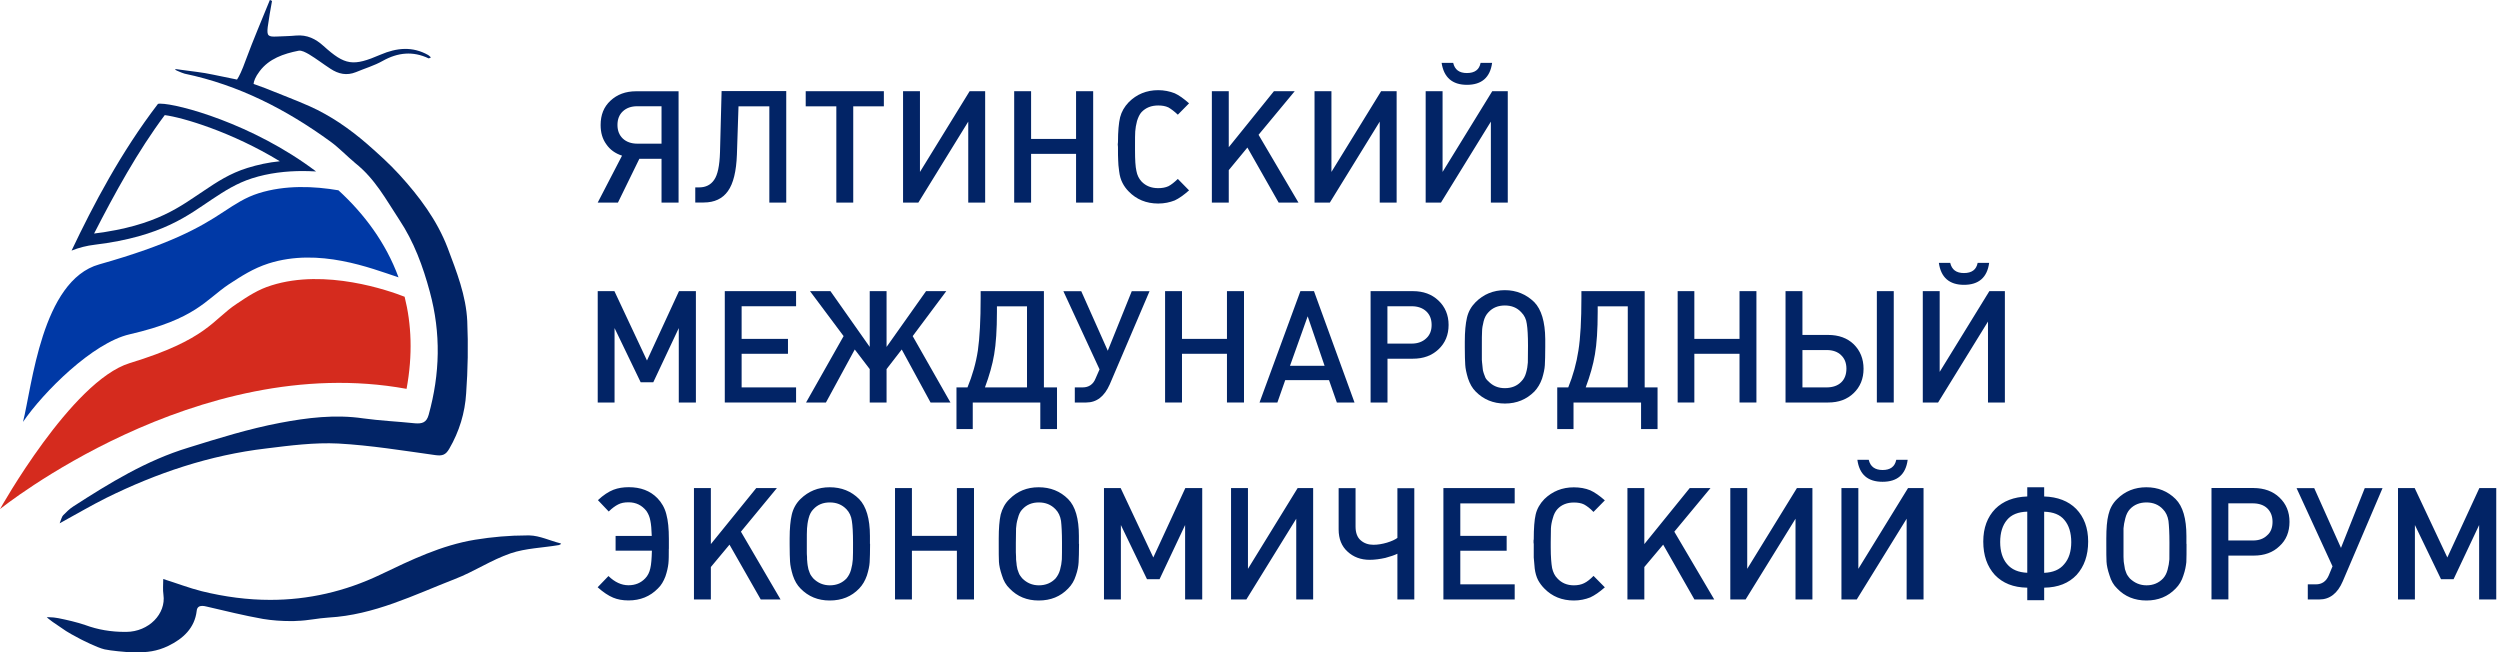 <?xml version="1.0" encoding="UTF-8"?> <svg xmlns="http://www.w3.org/2000/svg" width="1989" height="519" viewBox="0 0 1989 519" fill="none"> <path d="M371.746 255.503C370.81 235.157 363.313 216.3 356.146 197.223C347.713 175.169 333.657 156.422 317.727 138.944C309.734 130.177 300.859 122.237 291.929 114.408C278.204 102.554 263.155 92.078 246.453 84.579C234.877 79.397 222.86 75.041 211.119 70.189C211.119 70.189 206.6 68.48 201.748 66.77C201.914 64.73 203.016 61.312 206.599 56.625C214.095 46.645 225.671 42.731 237.523 40.36C240.003 39.864 243.31 41.793 245.791 43.172C251.745 46.756 257.201 51.001 262.989 54.751C269.218 58.831 275.778 60.374 283.165 57.397C290.221 54.42 297.827 52.214 304.442 48.465C316.459 41.738 328.53 40.47 340.988 46.425C341.319 46.59 342.09 45.929 342.862 45.653C342.09 45.047 341.429 44.219 340.657 43.778C328.145 36.721 315.632 37.989 302.843 43.448C280.794 52.986 274.565 52.049 257.367 36.556C251.138 30.932 244.413 27.513 235.483 28.285C230.468 28.781 225.506 28.781 220.324 29.057C213.269 29.388 212.221 28.561 212.993 21.558C213.93 14.501 215.198 7.664 216.41 0.772C215.804 0.441 215.143 0.276 214.702 0C208.307 15.769 201.583 31.428 195.63 47.528C192.488 56.294 190.172 60.981 188.574 63.297C182.456 62.029 169.501 59.382 169.501 59.382C161.068 57.507 152.138 56.735 143.539 55.467C132.9 53.593 145.578 58.279 146.846 58.61C190.118 67.653 227.931 87.226 262.769 112.534C269.494 117.386 276.054 124.278 282.613 129.736C298.544 142.418 306.977 158.628 317.616 174.727C329.357 192.372 336.524 211.945 341.98 232.235C350.91 265.206 350.083 297.406 341.043 330.047C339.334 336.277 335.751 337.215 330.129 336.774C316.404 335.341 302.622 334.733 289.007 332.859C266.518 329.551 244.303 332.362 222.75 336.443C198.055 341.129 174.021 348.628 149.933 356.127C116.474 366.272 87.259 384.246 58.374 402.882C55.398 404.757 52.752 407.404 50.271 409.94C49.169 411.043 48.838 412.917 47.46 416.336C61.185 408.837 72.596 402.111 84.502 396.156C124.686 376.307 166.856 362.081 211.836 356.788C230.909 354.417 250.256 351.936 269.163 352.873C294.96 354.307 320.593 358.498 346.335 362.081C351.957 362.854 354.604 361.916 357.415 357.064C365.407 343.335 369.928 328.448 370.865 313.01C372.243 293.933 372.574 274.69 371.746 255.503Z" fill="#022466"></path> <path fill-rule="evenodd" clip-rule="evenodd" d="M269.274 151.404C249.926 148.097 226.94 147.049 205.663 153.775C195.189 157.084 187.252 162.377 177.991 168.442C158.753 181.234 134.886 194.521 78.936 210.345C33.129 223.137 25.522 307.386 18.301 335.671C34.562 311.907 73.754 272.705 103.134 265.978C155.942 253.794 163.439 238.631 182.18 226.114C192.048 219.719 201.253 213.599 213.766 209.574C253.951 196.892 294.851 213.323 317.066 220.656C306.923 192.978 289.56 169.985 269.274 151.404Z" fill="#0039A6"></path> <path d="M196.898 133.596C182.842 137.952 172.534 144.843 162.501 151.57C143.925 163.756 125.293 179.525 74.856 185.81C91.283 153.775 109.694 120.142 131.081 91.582C145.469 93.456 184.495 105.035 222.64 128.303C213.655 129.185 205.056 131.06 196.898 133.596ZM127.719 82.484C126.782 82.484 126.175 82.484 125.68 82.65C96.134 121.245 74.25 162.983 56.941 199.374C62.895 197.003 68.958 195.459 75.518 194.687C129.428 188.125 150.043 170.923 168.951 158.407C178.652 152.012 188.023 145.891 200.536 141.866C213.821 137.621 227.711 136.077 240.996 136.077C244.414 136.077 248.052 136.243 251.469 136.408C200.977 98.254 141.279 82.484 127.719 82.484Z" fill="#022466"></path> <path fill-rule="evenodd" clip-rule="evenodd" d="M321.916 236.095C309.569 231.242 258.966 213.433 215.971 227.052C205.663 230.195 197.56 235.488 188.299 241.718C169.062 254.4 165.148 270.004 103.135 288.915C56.886 303.14 0 405.033 0 405.033C0 405.033 156.548 278.88 323.46 309.371C328.476 282.188 327.374 257.818 321.916 236.095Z" fill="#D52B1E"></path> <path fill-rule="evenodd" clip-rule="evenodd" d="M108.976 519C107.543 519 106.331 519 105.063 519C100.047 518.835 88.196 517.732 83.179 516.629C77.061 515.196 65.375 509.13 64.107 508.524C50.822 501.466 53.964 502.9 41.892 494.795C40.349 493.527 38.585 492.425 37.207 491.046C37.703 491.046 38.309 491.046 38.916 491.046C41.396 491.046 44.208 491.377 46.412 491.817C53.578 493.252 60.965 494.961 67.8 497.276C77.943 501.025 88.416 502.735 99.385 502.735C99.716 502.735 99.991 502.735 100.488 502.735C118.458 502.569 132.184 488.344 130.034 473.182C129.428 469.102 129.869 465.077 129.869 460.665C140.782 464.084 150.484 467.834 160.516 470.37C178.928 474.891 197.062 477.262 215.032 477.262C245.02 477.262 274.4 470.7 302.843 457.082C327.042 445.503 351.131 433.814 377.976 429.403C391.591 427.198 405.316 425.985 419.097 425.985C419.868 425.985 420.53 425.985 421.302 425.985C429.294 426.15 437.729 430.23 445.666 432.215C446.603 432.711 447.099 432.546 444.729 433.649C431.775 435.855 418.325 436.13 406.308 440.21C390.818 445.503 377.259 454.766 361.935 460.665C329.302 473.347 297.717 489.281 261.446 491.322C253.012 491.817 244.744 493.803 236.42 493.968C234.711 494.134 233.113 494.134 231.57 494.134C224.073 494.134 216.576 493.637 209.244 492.425C194.252 489.778 179.258 486.028 164.264 482.555C162.997 482.224 161.894 482.059 160.847 482.059C158.642 482.059 156.768 482.996 156.493 485.973C154.949 499.702 145.578 508.194 134.002 513.817C124.576 518.394 116.473 519 108.976 519Z" fill="#022466"></path> <path d="M539.927 161.164H526.312V126.318H508.673L491.64 161.164H475.544L494.892 123.837C489.6 122.128 485.356 119.15 482.379 114.794C479.237 110.439 477.859 105.421 477.859 99.466C477.859 91.471 480.339 85.076 485.686 80.113C491.033 75.151 497.703 72.615 506.137 72.615H539.872V161.164H539.927ZM526.312 114.243V84.524H507.074C502.058 84.524 498.309 85.958 495.498 88.605C492.687 91.251 491.254 94.835 491.254 99.411C491.254 103.988 492.687 107.516 495.498 110.217C498.309 112.864 502.223 114.298 507.074 114.298H526.312V114.243ZM625.533 161.164H612.083V84.579H587.553L586.285 123.01C585.789 136.297 583.474 146.002 579.119 152.066C574.875 158.021 568.48 161.109 559.882 161.109H553.156V149.089H556.299C561.48 149.089 565.504 147.049 568.15 143.134C570.961 139.22 572.505 131.886 572.835 121.08L574.103 72.449H625.533V161.164ZM703.201 84.579H678.836V161.164H665.386V84.579H641.022V72.56H703.201V84.579ZM783.79 161.164H770.34V96.764L730.651 161.164H718.469V72.56H731.919V136.794L771.442 72.56H783.79V161.164ZM869.729 161.164H856.111V122.403H820.336V161.164H806.886V72.56H820.336V110.549H856.111V72.56H869.729V161.164ZM946.012 151.46C941.774 155.209 938.021 157.856 934.605 159.455C930.688 160.998 926.338 161.936 921.486 161.936C911.948 161.936 904.121 158.628 898.059 152.397C896.018 150.357 894.315 148.041 893.044 145.505C891.772 143.024 890.838 140.047 890.397 136.297C889.904 132.713 889.628 129.901 889.628 127.696C889.463 125.491 889.463 121.907 889.463 116.889C889.463 116.393 889.29 115.786 889.29 115.015C889.29 114.077 889.463 113.471 889.463 113.14C889.463 104.539 890.069 97.812 891.167 93.291C892.274 88.935 894.583 84.855 898.059 81.271C904.286 75.041 912.112 71.733 921.486 71.733C926.173 71.733 930.688 72.67 934.605 74.214C938.021 75.757 941.774 78.459 946.012 82.209L937.087 91.251C934.276 88.605 931.795 86.73 929.589 85.462C927.22 84.359 924.574 83.918 921.486 83.918C916.03 83.918 911.619 85.627 908.203 89.211C906.655 90.92 905.557 93.291 904.614 96.268C903.845 99.246 903.352 102.058 903.188 104.539C903.023 107.019 903.023 110.769 903.023 115.621V119.536C903.023 127.2 903.352 132.658 904.122 135.967C904.727 139.385 906.162 142.197 908.203 144.402C911.619 147.987 916.03 149.695 921.486 149.695C924.625 149.695 927.272 149.199 929.589 148.152C931.795 147.049 934.276 145.009 937.087 142.362L946.012 151.46ZM1033.05 161.164H1017.29L992.433 117.386L977.602 135.36V161.164H964.155V72.56H977.602V117.11L1013.54 72.56H1030.08L1001.31 107.241L1033.05 161.164ZM1111.16 161.164H1097.71V96.764L1058.03 161.164H1045.84V72.56H1059.29V136.794L1098.82 72.56H1111.16V161.164ZM1187.12 50.009C1185.58 61.587 1178.85 67.487 1167.11 67.487C1155.38 67.487 1148.7 61.532 1146.94 50.009H1156.15C1157.41 55.467 1161 58.114 1167.06 58.114C1173.28 58.114 1176.93 55.467 1177.97 50.009H1187.12ZM1199.58 161.164H1186.13V96.764L1146.44 161.164H1134.26V72.56H1147.71V136.794L1187.23 72.56H1199.58V161.164Z" fill="#022466"></path> <path d="M532.1 436.626C532.1 441.478 532.1 445.558 531.769 448.48C531.438 451.403 530.667 454.876 529.399 458.626C527.966 462.375 526.091 465.683 523.446 468.164C517.217 474.56 509.389 477.702 500.019 477.702C495.332 477.702 491.254 476.931 487.836 475.497C484.088 473.953 479.843 471.141 475.488 467.227L484.088 458.294C489.104 463.147 494.396 465.628 500.019 465.628C505.475 465.628 509.885 463.753 513.303 460.17C515.343 458.129 516.72 455.317 517.382 452.175C518.153 449.032 518.484 444.345 518.65 438.115H489.766V426.371H518.54C518.375 421.188 518.043 417.163 517.437 414.351C516.941 411.373 515.894 408.892 514.295 406.522C510.712 402 506.026 399.629 500.073 399.629C496.766 399.629 494.12 400.126 491.805 401.338C489.6 402.441 486.954 404.316 484.308 406.963L475.709 397.92C480.064 393.84 484.143 391.194 488.057 389.65C491.805 388.216 495.884 387.61 500.239 387.61C509.61 387.61 517.272 390.421 523.059 396.376C526.367 399.794 528.847 404.041 530.115 409.058C531.549 414.241 532.155 420.802 532.155 428.742V436.626H532.1ZM621.012 476.931H605.247L580.387 433.318L565.559 451.127V476.931H552.109V388.326H565.559V432.877L601.664 388.326H618.091L589.482 423.008L621.012 476.931ZM692.231 432.711C692.231 439.273 692.065 444.125 691.9 447.267C691.735 450.245 690.963 453.828 689.695 457.909C688.262 461.989 686.277 465.407 683.577 468.219C677.458 474.615 669.686 477.758 660.15 477.758C650.779 477.758 643.117 474.615 636.888 468.219C634.242 465.572 632.202 462.1 630.769 457.743C629.502 453.498 628.729 449.914 628.564 446.937C628.399 443.96 628.234 439.438 628.234 433.318V428.466C628.234 420.471 628.84 414.076 629.943 409.389C631.044 404.702 633.36 400.457 636.832 397.039C643.227 390.808 650.889 387.665 660.094 387.665C669.465 387.665 677.292 390.808 683.521 397.039C689.144 402.827 692.121 412.641 692.121 426.426V432.711H692.231ZM678.671 431.774C678.671 423.944 678.34 418.156 677.733 414.406C677.238 410.657 675.694 407.514 673.49 405.198C669.906 401.449 665.497 399.74 660.205 399.74C654.913 399.74 650.503 401.449 647.085 405.198C645.377 406.907 644.109 409.278 643.337 412.366C642.565 415.344 642.235 417.99 642.07 420.361C641.904 422.732 641.904 426.591 641.904 432.105C641.904 432.601 641.904 433.814 641.904 435.688C641.904 437.564 641.904 438.832 641.904 439.438C641.904 440.21 641.904 441.313 642.07 443.022C642.07 444.566 642.07 445.834 642.235 446.606C642.235 447.378 642.4 448.315 642.565 449.749C642.731 451.017 643.062 452.119 643.172 452.892C643.503 453.663 643.778 454.601 644.109 455.538C644.44 456.475 644.881 457.413 645.377 458.019C645.873 458.791 646.479 459.453 647.085 460.224C650.668 463.809 655.079 465.683 660.205 465.683C665.662 465.683 670.072 463.809 673.49 460.224C675.033 458.35 676.3 456.145 677.073 453.333C677.844 450.521 678.34 447.709 678.505 445.062C678.671 442.416 678.671 437.894 678.671 431.774ZM774.915 476.931H761.3V438.17H725.525V476.931H712.075V388.326H725.525V426.315H761.3V388.326H774.915V476.931ZM858.481 432.711C858.481 439.273 858.315 444.125 858.15 447.267C857.985 450.245 857.379 453.828 855.945 457.909C854.677 461.989 852.638 465.407 849.827 468.219C843.708 474.615 835.936 477.758 826.4 477.758C817.029 477.758 809.367 474.615 803.248 468.219C800.436 465.572 798.397 462.1 797.129 457.743C795.697 453.498 794.924 449.914 794.759 446.937C794.594 443.96 794.594 439.438 794.594 433.318V428.466C794.594 420.471 795.09 414.076 796.138 409.389C797.405 404.702 799.555 400.457 803.192 397.039C809.421 390.808 817.083 387.665 826.344 387.665C835.715 387.665 843.542 390.808 849.771 397.039C855.559 402.827 858.371 412.641 858.371 426.426V432.711H858.481ZM844.921 431.774C844.921 423.944 844.59 418.156 844.149 414.406C843.542 410.657 842.109 407.514 839.794 405.198C836.212 401.449 831.801 399.74 826.51 399.74C821.218 399.74 816.808 401.449 813.391 405.198C811.682 406.907 810.579 409.278 809.808 412.366C808.871 415.344 808.539 417.99 808.374 420.361C808.374 422.732 808.209 426.591 808.209 432.105C808.209 432.601 808.209 433.814 808.209 435.688C808.209 437.564 808.209 438.832 808.209 439.438C808.209 440.21 808.374 441.313 808.374 443.022C808.374 444.566 808.374 445.834 808.54 446.606C808.705 447.378 808.705 448.315 808.871 449.749C809.036 451.017 809.367 452.119 809.477 452.892C809.808 453.663 810.083 454.601 810.414 455.538C810.745 456.475 811.186 457.413 811.682 458.019C812.178 458.791 812.784 459.453 813.391 460.224C816.974 463.809 821.383 465.683 826.51 465.683C831.966 465.683 836.377 463.809 839.794 460.224C841.338 458.35 842.606 456.145 843.377 453.333C844.149 450.521 844.645 447.709 844.81 445.062C844.921 442.416 844.921 437.894 844.921 431.774ZM956.492 476.931H942.872V417.715L922.532 460.831H912.553L891.772 417.715V476.931H878.325V388.326H891.608L917.569 443.518L943.036 388.326H956.492V476.931ZM1044.74 476.931H1031.29V412.697L991.603 476.931H979.418V388.326H992.874V452.56L1032.39 388.326H1044.74V476.931ZM1125.22 476.931H1111.77V440.541C1109.57 441.643 1106.32 442.746 1102.23 443.849C1097.99 444.787 1093.8 445.393 1089.72 445.393C1082.66 445.393 1076.77 443.187 1072.08 438.832C1067.39 434.586 1065.02 428.686 1065.02 421.188V388.382H1078.48V419.037C1078.48 423.89 1079.91 427.639 1082.55 429.845C1085.2 432.215 1088.67 433.428 1092.7 433.428C1096.11 433.428 1099.75 432.822 1103.5 431.719C1107.09 430.616 1109.9 429.348 1111.77 427.97V388.437H1125.22V476.931ZM1205.09 476.931H1148.37V388.326H1205.09V400.512H1161.82V426.315H1198.7V438.17H1161.82V464.911H1205.09V476.931ZM1276.81 467.282C1272.56 471.031 1268.7 473.678 1265.23 475.277C1261.32 476.821 1256.96 477.758 1252.27 477.758C1242.74 477.758 1234.91 474.615 1228.68 468.219C1226.64 466.179 1224.94 463.863 1223.67 461.493C1222.4 459.011 1221.46 455.869 1221.02 452.285C1220.69 448.535 1220.42 445.723 1220.25 443.518C1220.25 441.313 1220.25 437.729 1220.25 432.711C1220.09 432.381 1220.09 431.774 1220.09 430.837C1220.09 429.899 1220.09 429.293 1220.25 429.127C1220.25 420.361 1220.74 413.8 1221.79 409.278C1222.85 404.757 1225.21 400.677 1228.68 397.093C1235.08 390.862 1242.91 387.72 1252.11 387.72C1256.96 387.72 1261.32 388.492 1265.23 390.091C1268.64 391.635 1272.56 394.336 1276.81 398.086L1267.77 407.293C1265.12 404.482 1262.58 402.607 1260.27 401.338C1258.07 400.236 1255.26 399.795 1252.17 399.795C1246.88 399.795 1242.3 401.505 1239.05 405.088C1237.5 406.797 1236.23 409.168 1235.46 412.146C1234.53 415.123 1234.04 417.935 1233.92 420.416C1233.92 422.897 1233.76 426.647 1233.76 431.498V435.413C1233.76 443.077 1234.25 448.535 1234.86 451.954C1235.63 455.263 1236.9 458.074 1239.1 460.224C1242.41 463.809 1246.77 465.683 1252.22 465.683C1255.36 465.683 1258.17 465.077 1260.33 463.974C1262.69 462.871 1265.18 460.831 1267.82 458.185L1276.81 467.282ZM1363.85 476.931H1348.08L1323.22 433.318L1308.23 451.127V476.931H1294.78V388.326H1308.23V432.877L1344.33 388.326H1360.86L1332.09 423.008L1363.85 476.931ZM1441.96 476.931H1428.51V412.697L1388.81 476.931H1376.63V388.326H1390.09V452.56L1429.61 388.326H1441.96V476.931ZM1517.74 365.831C1516.21 377.575 1509.48 383.309 1497.74 383.309C1486 383.309 1479.33 377.52 1477.73 365.831H1486.77C1488.04 371.289 1491.78 373.936 1497.85 373.936C1503.91 373.936 1507.55 371.289 1508.66 365.831H1517.74ZM1530.37 476.931H1516.92V412.697L1477.23 476.931H1465.05V388.326H1478.5V452.56L1518.02 388.326H1530.37V476.931ZM1661.34 430.837C1661.34 441.919 1658.2 450.686 1652.14 457.413C1645.91 463.974 1637.47 467.392 1626.34 467.558V477.537H1612.89V467.558C1601.81 467.392 1593.38 463.974 1587.09 457.413C1580.98 450.686 1577.89 441.919 1577.89 430.837C1577.89 419.92 1581.19 411.319 1587.42 404.868C1593.66 398.637 1602.25 395.328 1612.89 394.998V387.665H1626.34V394.998C1636.98 395.328 1645.58 398.582 1651.8 404.868C1658.04 411.319 1661.34 419.92 1661.34 430.837ZM1647.89 431.333C1647.89 423.835 1646.02 417.88 1642.44 413.689C1639.01 409.443 1633.5 407.293 1626.34 407.128V455.758C1633.39 455.428 1638.68 453.277 1642.27 448.867C1646.02 444.621 1647.89 438.666 1647.89 431.333ZM1612.89 455.704V407.073C1605.73 407.239 1600.21 409.444 1596.79 413.634C1593.21 417.88 1591.34 423.779 1591.34 431.278C1591.34 438.611 1593.21 444.566 1596.79 448.756C1600.54 453.222 1605.83 455.372 1612.89 455.704ZM1739.61 432.711C1739.61 439.273 1739.61 444.125 1739.45 447.267C1739.12 450.245 1738.52 453.828 1737.08 457.909C1735.82 461.989 1733.78 465.407 1730.97 468.219C1724.84 474.615 1717.07 477.758 1707.7 477.758C1698.33 477.758 1690.5 474.615 1684.44 468.219C1681.63 465.572 1679.59 462.1 1678.32 457.743C1676.89 453.498 1676.11 449.914 1675.95 446.937C1675.78 443.96 1675.78 439.438 1675.78 433.318V428.466C1675.78 420.471 1676.28 414.076 1677.5 409.389C1678.59 404.702 1680.8 400.457 1684.38 397.039C1690.61 390.808 1698.44 387.665 1707.64 387.665C1716.85 387.665 1724.68 390.808 1730.91 397.039C1736.69 402.827 1739.51 412.641 1739.51 426.426V432.711H1739.61ZM1726 431.774C1726 423.944 1725.67 418.156 1725.23 414.406C1724.63 410.657 1723.19 407.514 1720.87 405.198C1717.46 401.449 1712.88 399.74 1707.75 399.74C1702.46 399.74 1697.89 401.449 1694.47 405.198C1692.92 406.907 1691.66 409.278 1690.89 412.366C1690.11 415.344 1689.62 417.99 1689.46 420.361C1689.46 422.732 1689.46 426.591 1689.46 432.105C1689.46 432.601 1689.46 433.814 1689.46 435.688C1689.46 437.564 1689.46 438.832 1689.46 439.438C1689.46 440.21 1689.46 441.313 1689.46 443.022C1689.46 444.566 1689.62 445.834 1689.62 446.606C1689.78 447.378 1689.78 448.315 1690.11 449.749C1690.28 451.017 1690.45 452.119 1690.62 452.892C1690.94 453.663 1691.22 454.601 1691.55 455.538C1691.88 456.475 1692.32 457.413 1692.82 458.019C1693.31 458.791 1693.92 459.453 1694.52 460.224C1698.28 463.809 1702.63 465.683 1707.81 465.683C1713.1 465.683 1717.51 463.809 1720.93 460.224C1722.64 458.35 1723.74 456.145 1724.51 453.333C1725.28 450.521 1725.78 447.709 1725.95 445.062C1726 442.416 1726 437.894 1726 431.774ZM1813.54 395.825C1818.83 400.843 1821.53 407.239 1821.53 415.178C1821.53 423.117 1818.88 429.734 1813.54 434.531C1808.36 439.548 1801.52 442.03 1793.08 442.03H1772.91V476.875H1759.46V388.271H1793.03C1801.46 388.326 1808.36 390.862 1813.54 395.825ZM1803.67 425.985C1806.64 423.504 1808.03 419.754 1808.03 415.178C1808.03 410.657 1806.59 407.073 1803.78 404.371C1800.97 401.724 1797.05 400.456 1792.2 400.456H1772.86V430.01H1792.2C1797.11 430.065 1800.86 428.686 1803.67 425.985ZM1895.56 388.326L1863.87 462.54C1859.78 472.079 1853.56 476.931 1845.29 476.931H1836.08V464.911H1842.48C1847.32 464.911 1850.75 462.54 1852.78 457.743L1855.76 450.576L1827.16 388.382H1841.21L1862.48 435.909L1881.39 388.382H1895.56V388.326ZM1986.02 476.931H1972.4V417.715L1952.06 460.831H1942.09L1921.3 417.715V476.931H1907.85V388.326H1921.13L1947.1 443.518L1972.57 388.326H1986.02V476.931Z" fill="#022466"></path> <path d="M553.653 320.233H540.038V261.016L519.752 304.133H509.72L488.939 261.016V320.233H475.544V231.629H488.829L514.736 286.82L540.203 231.629H553.653V320.233Z" fill="#022466"></path> <path d="M633.36 320.233H576.639V231.629H633.36V243.648H590.033V269.618H626.91V281.472H590.033V308.213H633.36V320.233Z" fill="#022466"></path> <path d="M756.173 320.233H740.352L717.421 278.053L705.35 293.657V320.233H691.954V293.657L680.048 278.053L657.117 320.233H641.297L671.173 267.412L644.439 231.629H660.7L691.954 276.014V231.629H705.35V276.014L736.769 231.629H752.865L726.13 267.412L756.173 320.233Z" fill="#022466"></path> <path d="M830.534 308.213V231.629H780.206V236.922C780.206 254.73 779.434 268.791 778.001 278.825C776.458 288.971 773.646 298.674 769.732 308.213H760.969V341.35H773.922V320.233H827.667V341.35H840.951V308.213H830.534ZM817.084 308.213H783.623C787.041 299.005 789.577 290.239 790.955 281.968C792.388 273.697 793.16 262.285 793.16 248.06V243.703H817.084V308.213Z" fill="#022466"></path> <path d="M914.594 231.629L882.899 305.842C878.653 315.381 872.591 320.233 864.157 320.233H855.116V308.213H861.345C866.192 308.213 869.781 305.842 871.657 301.045L874.796 293.878L846.021 231.683H860.243L881.351 279.046L900.428 231.683H914.594V231.629Z" fill="#022466"></path> <path d="M989.727 320.233H976.167V281.472H940.391V320.233H926.943V231.629H940.391V269.618H976.167V231.629H989.727V320.233Z" fill="#022466"></path> <path d="M1045.4 231.629H1034.6L1002.08 320.233H1016.29L1022.53 302.424H1057.36L1063.6 320.233H1077.65L1045.4 231.629ZM1026.33 291.01L1040.39 251.643L1053.83 291.01H1026.33Z" fill="#022466"></path> <path d="M1144.45 239.127C1139.17 234.11 1132.44 231.629 1124.01 231.629H1090.44V320.233H1103.89V285.387H1124.06C1132.49 285.387 1139.22 282.905 1144.51 277.888C1149.81 272.87 1152.5 266.475 1152.5 258.535C1152.5 250.596 1149.75 244.145 1144.45 239.127ZM1134.59 269.287C1131.78 271.934 1127.87 273.367 1123.18 273.367H1103.83V243.648H1123.18C1128.03 243.648 1131.95 245.082 1134.76 247.728C1137.57 250.375 1139 253.959 1139 258.535C1139 263.056 1137.57 266.641 1134.59 269.287Z" fill="#022466"></path> <path d="M1220.69 240.396C1214.29 234.165 1206.47 230.856 1197.27 230.856C1188.06 230.856 1180.23 234.165 1174 240.396C1170.59 243.814 1168.22 247.893 1167.11 252.746C1166.01 257.433 1165.4 263.829 1165.4 271.823V276.509C1165.4 282.74 1165.57 287.317 1165.74 290.239C1165.9 293.216 1166.67 296.8 1167.94 301.045C1169.37 305.291 1171.36 308.875 1174.05 311.521C1180.18 317.752 1187.94 321.06 1197.32 321.06C1206.69 321.06 1214.52 317.752 1220.74 311.521C1223.39 308.709 1225.43 305.291 1226.87 301.211C1228.13 297.131 1228.9 293.547 1229.07 290.569C1229.24 287.427 1229.4 282.575 1229.4 276.014V269.783C1229.29 255.999 1226.31 246.184 1220.69 240.396ZM1215.56 288.364C1215.4 291.01 1214.96 293.822 1214.13 296.634C1213.36 299.447 1212.09 301.651 1210.38 303.361C1207.07 307.111 1202.56 308.82 1197.27 308.82C1192.09 308.82 1187.73 307.111 1184.15 303.361C1183.37 302.754 1182.88 302.093 1182.27 301.321C1181.78 300.715 1181.5 299.777 1181.16 298.84C1180.67 297.903 1180.56 296.965 1180.23 296.193C1179.9 295.422 1179.74 294.319 1179.62 293.051C1179.46 291.617 1179.3 290.569 1179.3 289.907C1179.13 289.136 1179.13 287.868 1178.96 286.324C1178.96 284.614 1178.96 283.512 1178.96 282.74C1178.96 282.134 1178.96 280.866 1178.96 278.991C1178.96 277.116 1178.96 275.848 1178.96 275.407C1178.96 269.948 1178.96 266.033 1179.13 263.663C1179.13 261.292 1179.62 258.645 1180.39 255.557C1181.16 252.58 1182.43 250.264 1184.15 248.501C1187.56 244.751 1191.97 243.042 1197.27 243.042C1202.56 243.042 1206.97 244.751 1210.38 248.501C1212.75 250.871 1214.29 253.959 1214.73 257.708C1215.34 261.458 1215.68 267.247 1215.68 275.076C1215.68 281.196 1215.56 285.552 1215.56 288.364Z" fill="#022466"></path> <path d="M1308.5 308.213V231.629H1258.17V236.922C1258.17 254.73 1257.4 268.791 1255.8 278.825C1254.26 288.971 1251.56 298.674 1247.7 308.213H1238.94V341.35H1251.89V320.233H1305.63V341.35H1318.75V308.213H1308.5ZM1295.06 308.213H1261.59C1265.01 299.005 1267.55 290.239 1268.92 281.968C1270.36 273.697 1271.13 262.285 1271.13 248.06V243.703H1295.06V308.213Z" fill="#022466"></path> <path d="M1397.41 320.233H1383.96V281.472H1348.02V320.233H1334.74V231.629H1348.02V269.618H1383.96V231.629H1397.41V320.233Z" fill="#022466"></path> <path d="M1506.67 231.629H1493.22V320.233H1506.67V231.629Z" fill="#022466"></path> <path d="M1474.91 273.973C1469.73 268.956 1462.9 266.475 1454.47 266.475H1434.02V231.629H1420.57V320.233H1454.47C1462.9 320.233 1469.63 317.752 1474.81 312.735C1479.99 307.717 1482.64 301.321 1482.64 293.381C1482.64 285.441 1479.94 278.991 1474.91 273.973ZM1464.78 304.298C1462.13 306.779 1458.21 308.213 1453.36 308.213H1434.02V278.495H1453.36C1458.21 278.495 1462.13 279.928 1464.78 282.575C1467.59 285.221 1469.02 288.805 1469.02 293.381C1468.96 298.068 1467.59 301.652 1464.78 304.298Z" fill="#022466"></path> <path d="M1582.57 209.133C1581.03 220.712 1574.3 226.611 1562.56 226.611C1550.82 226.611 1544.15 220.656 1542.56 209.133H1551.59C1552.86 214.591 1556.44 217.238 1562.51 217.238C1568.73 217.238 1572.37 214.591 1573.42 209.133H1582.57Z" fill="#022466"></path> <path d="M1595.08 320.233H1581.64V255.833L1541.94 320.233H1529.77V231.629H1543.21V295.863L1582.73 231.629H1595.08V320.233Z" fill="#022466"></path> </svg> 